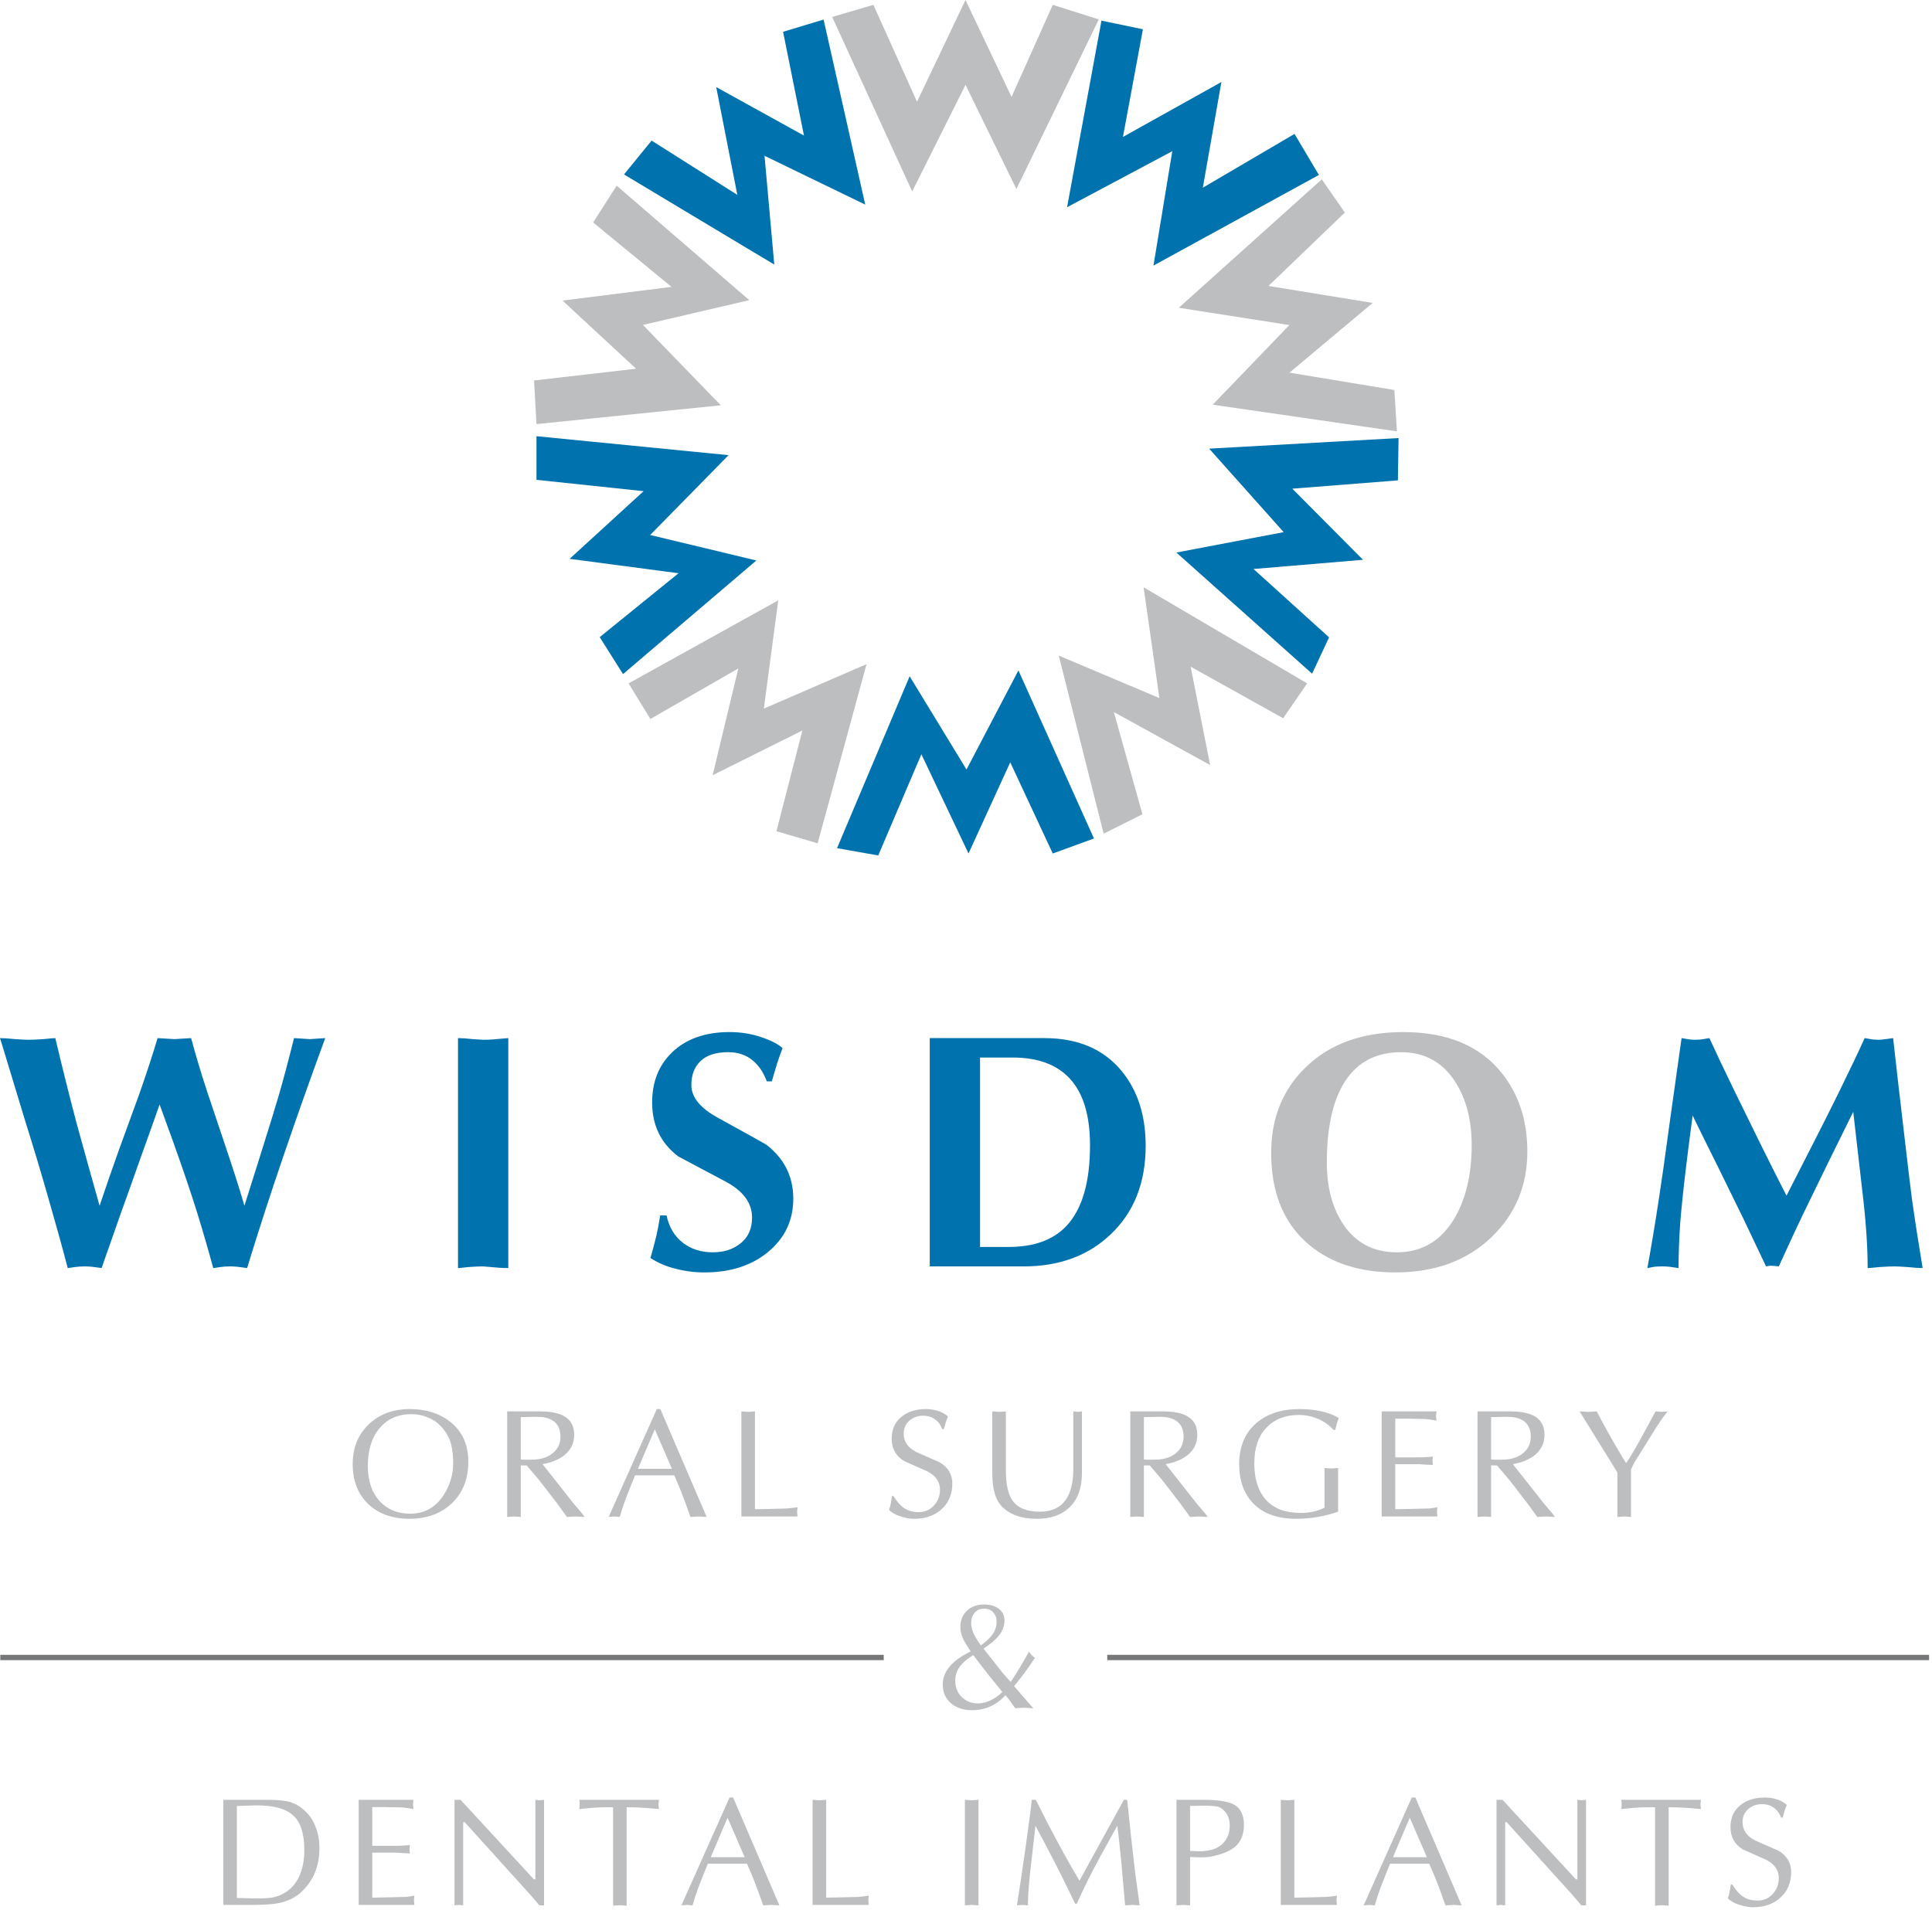 <?xml version="1.0" encoding="UTF-8"?>
<svg xmlns="http://www.w3.org/2000/svg" width="627" height="620" viewBox="0 0 627 620" fill="none">
  <path d="M296.031 62.143L270.072 5.506L283.445 1.573L297.604 33.038L313.336 0L328.282 31.465L341.655 1.573L356.6 6.293L329.855 61.356L313.336 27.532L296.031 62.143Z" fill="#BDBEC0"></path>
  <path d="M346.303 67.272L357.466 6.705L370.917 9.5L364.434 44.45L396.387 26.618L390.36 60.926L420.12 43.466L428.022 56.794L374.339 86.211L380.45 49.068L346.303 67.272Z" fill="#0073AE"></path>
  <path d="M382.559 99.9L428.969 58.21L436.439 69.004L411.663 92.821L445.488 98.327L418.468 120.963L452.509 126.592L453.354 140.018L393.571 131.365L418.442 105.508L382.559 99.9Z" fill="#BDBEC0"></path>
  <path d="M392.412 145.632L453.879 142.192L453.662 155.928L419.402 158.623L442.342 181.709L406.81 184.694L431.329 206.88L425.823 218.68L381.772 179.349L416.594 172.73L392.412 145.632Z" fill="#0073AE"></path>
  <path d="M371.138 190.634L424.22 221.819L416.43 233.135L386.413 216.4L392.724 248.328L361.488 231.13L370.759 264.303L358.173 270.596L343.604 212.811L376.26 226.59L371.138 190.634Z" fill="#BDBEC0"></path>
  <path d="M281.224 215.578L265.352 273.743L251.98 269.81L260.405 237.114L231.276 251.63L239.617 216.962L211.073 233.377L203.996 221.826L252.564 194.876L247.896 230.012L281.224 215.578Z" fill="#BDBEC0"></path>
  <path d="M233.927 131.555L174.105 137.658L173.319 123.499L206.425 119.686L182.555 97.564L217.934 93.119L192.494 72.215L200.129 60.265L243.17 97.429L208.651 105.475L233.927 131.555Z" fill="#BDBEC0"></path>
  <path d="M330.516 217.609L355.027 272.17L341.655 277.041L327.856 247.444L314.32 277.041L299.021 244.833L285.018 277.676L271.646 275.316L295.212 219.516L313.662 249.78L330.516 217.609Z" fill="#0073AE"></path>
  <path d="M236.447 147.743L174.105 141.591L174.105 155.75L208.869 159.433L184.855 181.4L220.205 186.074L194.63 206.812L202.187 218.811L245.468 181.928L211.002 173.658L236.447 147.743Z" fill="#0073AE"></path>
  <path d="M280.796 66.415L267.285 6.352L254.133 10.319L260.916 44.01L232.434 28.263L239.286 63.255L211.47 45.636L202.51 56.628L251.278 85.875L248.115 50.571L280.796 66.415Z" fill="#0073AE"></path>
  <path d="M579.784 388.107C582.831 382.086 585.551 376.754 587.945 372.111C590.919 366.308 593.785 360.614 596.541 355.028C600.459 347.048 603.324 341.028 605.137 336.965C606.153 337.11 607.023 337.255 607.749 337.4C608.547 337.473 609.2 337.509 609.707 337.509C610.215 337.509 610.977 337.437 611.993 337.292C613.008 337.147 613.806 337.038 614.386 336.965C615.402 346.178 616.454 355.354 617.542 364.495C619.21 378.858 620.19 387.055 620.48 389.086C621.423 395.832 622.583 403.34 623.962 411.61C622.874 411.61 621.241 411.501 619.065 411.283C616.889 411.138 615.511 411.066 614.93 411.066C613.697 411.066 612.029 411.138 609.925 411.283C607.894 411.501 606.624 411.61 606.117 411.61C606.117 404.718 605.573 396.666 604.485 387.454C603.396 378.168 602.381 369.318 601.438 360.904C598.681 366.489 595.925 372.075 593.168 377.661C590.484 383.174 587.8 388.687 585.116 394.2C583.303 397.972 580.691 403.594 577.282 411.066C576.121 410.921 575.25 410.848 574.67 410.848C574.38 410.848 573.872 410.921 573.147 411.066C570.68 405.843 568.214 400.656 565.748 395.506C562.628 389.122 559.944 383.645 557.696 379.075C554.866 373.417 552.074 367.759 549.317 362.101C548.229 370.298 547.467 376.282 547.032 380.055C546.307 386.075 545.726 391.697 545.291 396.92C544.928 402.143 544.747 407.04 544.747 411.61C543.586 411.465 542.571 411.32 541.7 411.175C540.902 411.102 540.213 411.066 539.633 411.066C538.545 411.066 537.638 411.102 536.913 411.175C536.187 411.32 535.426 411.465 534.628 411.61C535.933 404.501 537.203 396.848 538.436 388.651C539.161 384.081 540.322 375.883 541.918 364.059C543.586 352.235 544.856 343.204 545.726 336.965C546.742 337.11 547.612 337.255 548.338 337.4C549.063 337.473 549.68 337.509 550.188 337.509C551.203 337.509 552.074 337.437 552.799 337.292C553.597 337.147 554.25 337.038 554.758 336.965C556.571 340.955 559.255 346.613 562.81 353.94C565.566 359.598 568.359 365.292 571.188 371.023C574.017 376.754 576.883 382.448 579.784 388.107Z" fill="#0073AE"></path>
  <path d="M495.672 373.743C495.672 384.769 491.864 393.982 484.247 401.381C476.267 409.143 465.785 413.024 452.8 413.024C440.541 413.024 430.748 409.614 423.421 402.796C416.167 395.977 412.54 386.438 412.54 374.178C412.54 362.934 416.276 353.685 423.748 346.431C431.582 338.815 442.137 335.006 455.412 335.006C469.485 335.006 480.076 339.359 487.185 348.063C492.843 355.027 495.672 363.587 495.672 373.743ZM454.759 341.535C446.997 341.535 441.085 344.436 437.023 350.24C432.743 356.333 430.603 365.365 430.603 377.334C430.603 385.313 432.344 391.951 435.826 397.246C439.888 403.412 445.728 406.495 453.344 406.495C461.251 406.495 467.381 402.977 471.734 395.941C475.651 389.557 477.609 381.469 477.609 371.676C477.609 363.624 475.868 356.841 472.386 351.328C468.252 344.799 462.376 341.535 454.759 341.535Z" fill="#BDBEC0"></path>
  <path d="M301.735 336.965H338.949C349.83 336.965 358.208 340.556 364.084 347.738C369.234 354.049 371.81 362.101 371.81 371.894C371.81 383.935 368.001 393.547 360.384 400.729C353.13 407.62 343.736 411.066 332.202 411.066H301.735V336.965ZM318.057 343.276V404.755H327.306C335.575 404.755 341.85 402.47 346.13 397.9C351.208 392.459 353.747 383.754 353.747 371.785C353.747 361.919 351.498 354.629 347.001 349.914C342.793 345.489 336.7 343.276 328.72 343.276H318.057Z" fill="#0073AE"></path>
  <path d="M250.485 351.001H248.852C247.764 348.027 246.168 345.706 244.065 344.037C241.961 342.369 239.386 341.535 236.339 341.535C232.277 341.535 229.266 342.514 227.308 344.473C225.349 346.359 224.37 348.934 224.37 352.198C224.37 356.116 227.199 359.634 232.857 362.753C243.158 368.411 248.49 371.385 248.852 371.676C254.583 376.173 257.449 381.976 257.449 389.085C257.449 396.049 254.765 401.78 249.397 406.278C244.028 410.775 237.101 413.024 228.614 413.024C225.422 413.024 222.302 412.625 219.256 411.827C216.282 411.102 213.561 409.941 211.095 408.345C211.965 405.298 212.618 402.832 213.053 400.946C213.489 399.06 213.888 396.92 214.25 394.526H216.318C217.116 398.298 218.857 401.236 221.541 403.34C224.225 405.443 227.489 406.495 231.334 406.495C234.961 406.495 237.971 405.516 240.365 403.557C242.832 401.599 244.065 398.806 244.065 395.179C244.065 390.536 241.272 386.692 235.686 383.645C230.463 380.888 225.277 378.132 220.126 375.375C214.468 371.095 211.639 365.256 211.639 357.857C211.639 351.255 213.743 345.887 217.95 341.752C222.52 337.255 228.795 335.006 236.774 335.006C240.401 335.006 243.811 335.55 247.003 336.638C250.267 337.726 252.588 338.923 253.967 340.229C253.169 342.333 252.552 344.074 252.117 345.452C251.391 347.918 250.847 349.768 250.485 351.001Z" fill="#0073AE"></path>
  <path d="M148.637 411.61V336.965C149.87 336.965 151.466 337.074 153.424 337.292C155.383 337.437 156.507 337.509 156.797 337.509C158.031 337.509 159.046 337.473 159.844 337.4C162.963 337.11 164.668 336.965 164.958 336.965V411.61C163.725 411.61 162.71 411.574 161.912 411.501C158.792 411.211 157.088 411.066 156.797 411.066C155.564 411.066 153.968 411.138 152.01 411.283C150.051 411.501 148.927 411.61 148.637 411.61Z" fill="#0073AE"></path>
  <path d="M0.979 340.121L0 336.965C1.088 336.965 2.72 337.074 4.897 337.292C7.073 337.437 8.451 337.509 9.031 337.509C10.337 337.509 12.042 337.437 14.146 337.292C16.249 337.074 17.519 336.965 17.954 336.965C20.275 346.758 22.596 356.043 24.918 364.821C27.312 373.526 29.778 382.376 32.317 391.371C34.566 384.697 36.706 378.531 38.737 372.873C40.841 367.142 42.98 361.266 45.157 355.246C47.623 348.209 49.618 342.116 51.141 336.965L56.582 337.292L62.023 336.965C63.473 342.406 65.251 348.318 67.354 354.701C69.458 361.013 71.525 367.179 73.556 373.199C75.95 380.308 77.873 386.366 79.323 391.371C79.976 389.267 81.862 383.283 84.982 373.417C87.738 364.64 89.588 358.619 90.531 355.354C92.055 350.059 93.687 343.929 95.428 336.965L100.542 337.292L105.547 336.965C100.832 349.805 96.371 362.391 92.163 374.723C87.956 386.982 83.966 399.278 80.194 411.61C78.961 411.465 77.873 411.32 76.93 411.175C76.059 411.102 75.334 411.066 74.754 411.066C73.593 411.066 72.505 411.138 71.489 411.283C70.546 411.429 69.784 411.537 69.204 411.61C67.463 405.226 65.758 399.35 64.09 393.982C62.422 388.614 60.427 382.63 58.105 376.029C57.525 374.288 55.421 368.448 51.794 358.51C49.763 364.313 47.696 370.116 45.592 375.92C43.561 381.723 41.493 387.526 39.39 393.33C35.908 403.268 33.768 409.361 32.97 411.61C31.737 411.465 30.649 411.32 29.706 411.175C28.835 411.102 28.11 411.066 27.529 411.066C26.369 411.066 25.28 411.138 24.265 411.283C23.322 411.429 22.56 411.537 21.98 411.61C20.239 404.936 18.026 396.957 15.342 387.671C13.166 380.055 10.809 372.22 8.27 364.168C5.803 356.043 3.373 348.028 0.979 340.121Z" fill="#0073AE"></path>
  <path d="M529.31 477.016V492.393L527.106 492.242L524.902 492.393V477.967L512.631 458.132L515.436 458.283L518.191 458.132C519.293 460.303 520.929 463.308 523.099 467.148C525.303 470.988 526.839 473.576 527.707 474.912C528.242 474.277 529.21 472.741 530.612 470.304C531.614 468.567 532.917 466.213 534.519 463.241C535.421 461.538 536.339 459.835 537.274 458.132L539.228 458.283L541.181 458.132C539.946 459.702 538.76 461.371 537.625 463.141L532.115 472.007C531.447 473.042 530.913 473.893 530.512 474.561C530.145 475.229 529.744 476.047 529.31 477.016Z" fill="#BDBEC0"></path>
  <path d="M483.914 459.986V473.76C484.214 473.76 484.582 473.777 485.016 473.81C485.45 473.81 485.934 473.81 486.468 473.81C487.203 473.81 487.888 473.793 488.522 473.76C489.156 473.726 489.774 473.643 490.375 473.509C492.245 473.109 493.781 472.291 494.983 471.055C496.185 469.786 496.786 468.217 496.786 466.347C496.786 462.741 494.95 460.637 491.277 460.036C490.576 459.936 489.707 459.886 488.672 459.886C488.138 459.886 487.32 459.902 486.218 459.936C485.116 459.969 484.348 459.986 483.914 459.986ZM479.506 492.393V458.132H490.125C493.931 458.132 496.736 458.767 498.54 460.036C500.343 461.271 501.244 463.175 501.244 465.746C501.244 468.451 500.176 470.654 498.039 472.357C496.269 473.76 493.915 474.728 490.976 475.262L501.294 488.335L503.699 491.14L504.65 492.393L501.745 492.242L498.89 492.393L495.735 488.035L489.824 480.371L485.817 475.663H483.914V492.393L481.71 492.242L479.506 492.393Z" fill="#BDBEC0"></path>
  <path d="M452.81 460.487V473.059H460.573C461.208 473.059 462.043 473.025 463.078 472.958C464.146 472.858 464.797 472.808 465.031 472.808L464.881 474.11L465.031 475.513C464.43 475.513 463.595 475.48 462.527 475.413C461.458 475.313 460.807 475.262 460.573 475.262H452.81V489.888C453.878 489.888 455.615 489.855 458.019 489.788C460.456 489.721 461.742 489.688 461.876 489.688C462.811 489.688 463.495 489.671 463.929 489.638C464.363 489.571 465.215 489.437 466.484 489.237L466.333 490.74L466.484 492.242H448.402V458.132H466.183L466.033 459.635L466.183 461.138C465.181 460.937 464.363 460.804 463.729 460.737C463.094 460.637 462.41 460.587 461.675 460.587L456.666 460.487H452.81Z" fill="#BDBEC0"></path>
  <path d="M433.309 464.143H432.758C431.389 462.574 429.703 461.371 427.7 460.537C425.729 459.702 423.659 459.284 421.489 459.284C417.114 459.284 413.608 460.67 410.97 463.442C408.366 466.18 407.063 470.037 407.063 475.012C407.063 480.088 408.332 484.045 410.87 486.883C413.441 489.688 417.164 491.09 422.04 491.09C423.442 491.09 424.811 490.957 426.147 490.69C427.516 490.389 428.751 489.955 429.853 489.387V476.515L432.057 476.665L434.261 476.515V490.69C429.82 492.226 425.279 492.994 420.637 492.994C414.56 492.994 409.902 491.307 406.663 487.935C403.657 484.796 402.155 480.572 402.155 475.262C402.155 469.586 404.008 465.145 407.715 461.939C411.254 458.9 415.912 457.381 421.689 457.381C424.961 457.381 427.883 457.765 430.454 458.533C432.024 459.001 433.359 459.585 434.461 460.286C434.328 460.654 434.144 461.204 433.91 461.939C433.71 462.674 433.51 463.408 433.309 464.143Z" fill="#BDBEC0"></path>
  <path d="M371.234 459.986V473.76C371.534 473.76 371.902 473.777 372.336 473.81C372.77 473.81 373.254 473.81 373.788 473.81C374.523 473.81 375.208 473.793 375.842 473.76C376.476 473.726 377.094 473.643 377.695 473.509C379.565 473.109 381.101 472.291 382.303 471.055C383.505 469.786 384.107 468.217 384.107 466.347C384.107 462.741 382.27 460.637 378.597 460.036C377.896 459.936 377.027 459.886 375.992 459.886C375.458 459.886 374.64 459.902 373.538 459.936C372.436 459.969 371.668 459.986 371.234 459.986ZM366.826 492.393V458.132H377.445C381.251 458.132 384.056 458.767 385.86 460.036C387.663 461.271 388.564 463.175 388.564 465.746C388.564 468.451 387.496 470.654 385.359 472.357C383.589 473.76 381.235 474.728 378.296 475.262L388.614 488.335L391.019 491.14L391.97 492.393L389.065 492.242L386.21 492.393L383.055 488.035L377.144 480.371L373.137 475.663H371.234V492.393L369.03 492.242L366.826 492.393Z" fill="#BDBEC0"></path>
  <path d="M326.439 458.132V477.316C326.439 481.924 327.208 485.247 328.744 487.284C330.447 489.554 333.368 490.69 337.509 490.69C341.282 490.69 344.07 489.404 345.874 486.833C347.51 484.495 348.328 481.156 348.328 476.815V458.132L349.73 458.283L351.133 458.132V478.067C351.133 482.909 349.814 486.616 347.176 489.187C344.571 491.725 341.015 492.994 336.507 492.994C331.832 492.994 328.209 491.825 325.638 489.487C324.236 488.219 323.251 486.482 322.683 484.278C322.249 482.609 322.032 480.572 322.032 478.168V458.132L324.236 458.283L326.439 458.132Z" fill="#BDBEC0"></path>
  <path d="M289.475 485.631H289.976C291.044 487.367 292.146 488.636 293.281 489.437C294.617 490.372 296.22 490.84 298.09 490.84C300.093 490.84 301.746 490.139 303.049 488.736C304.384 487.3 305.052 485.564 305.052 483.527C305.052 480.989 303.7 479.019 300.995 477.617C298.457 476.515 295.936 475.396 293.432 474.261C290.727 472.624 289.375 470.204 289.375 466.998C289.375 463.926 290.477 461.522 292.68 459.785C294.717 458.183 297.322 457.381 300.494 457.381C301.83 457.381 303.132 457.581 304.401 457.982C305.67 458.383 306.755 458.984 307.657 459.785C307.423 460.32 307.223 460.82 307.056 461.288C307.022 461.388 306.772 462.256 306.304 463.893H305.803C305.269 462.49 304.468 461.422 303.399 460.687C302.364 459.919 301.095 459.535 299.593 459.535C297.823 459.535 296.32 460.086 295.085 461.188C293.883 462.256 293.281 463.659 293.281 465.395C293.281 467.933 294.634 469.903 297.339 471.306C299.876 472.441 302.414 473.559 304.952 474.661C307.69 476.264 309.059 478.568 309.059 481.574C309.059 485.08 307.857 487.885 305.453 489.988C303.182 491.992 300.26 492.994 296.687 492.994C295.318 492.994 293.816 492.726 292.18 492.192C290.543 491.658 289.325 490.957 288.523 490.088C288.79 489.354 288.974 488.686 289.074 488.085C289.208 487.45 289.341 486.632 289.475 485.631Z" fill="#BDBEC0"></path>
  <path d="M245.01 458.132V489.888C246.078 489.888 247.814 489.855 250.219 489.788C252.656 489.721 253.942 489.688 254.075 489.688C254.877 489.688 255.862 489.621 257.031 489.487C257.832 489.354 258.433 489.27 258.834 489.237L258.684 490.74L258.834 492.242H240.602V458.132L242.806 458.283L245.01 458.132Z" fill="#BDBEC0"></path>
  <path d="M214.306 457.381L229.333 492.392L226.728 492.242L224.073 492.392C222.871 488.953 221.853 486.182 221.018 484.078C220.484 482.742 219.749 481.006 218.814 478.869H206.092C204.155 483.711 203.07 486.465 202.836 487.133C202.335 488.469 201.768 490.222 201.133 492.392L199.28 492.242L197.527 492.392L213.154 457.381H214.306ZM218.063 476.765L212.503 463.943L207.044 476.765H218.063Z" fill="#BDBEC0"></path>
  <path d="M169.01 459.986V473.76C169.311 473.76 169.678 473.777 170.112 473.81C170.546 473.81 171.031 473.81 171.565 473.81C172.299 473.81 172.984 473.793 173.618 473.76C174.253 473.726 174.871 473.643 175.472 473.509C177.342 473.109 178.878 472.291 180.08 471.055C181.282 469.786 181.883 468.217 181.883 466.347C181.883 462.741 180.046 460.637 176.373 460.036C175.672 459.936 174.804 459.886 173.769 459.886C173.234 459.886 172.416 459.902 171.314 459.936C170.212 459.969 169.444 459.986 169.01 459.986ZM164.603 492.393V458.132H175.221C179.028 458.132 181.833 458.767 183.636 460.036C185.439 461.271 186.341 463.175 186.341 465.746C186.341 468.451 185.272 470.654 183.135 472.357C181.365 473.76 179.011 474.728 176.073 475.262L186.391 488.335L188.795 491.14L189.747 492.393L186.842 492.242L183.987 492.393L180.831 488.035L174.921 480.371L170.914 475.663H169.01V492.393L166.807 492.242L164.603 492.393Z" fill="#BDBEC0"></path>
  <path d="M147.072 474.912C147.072 472.641 146.855 470.638 146.421 468.901C145.986 467.132 145.152 465.462 143.916 463.893C142.681 462.323 141.145 461.121 139.308 460.286C137.505 459.451 135.568 459.034 133.498 459.034C129.124 459.034 125.668 460.57 123.13 463.642C120.625 466.681 119.373 470.755 119.373 475.864C119.373 480.772 120.709 484.629 123.38 487.434C125.885 490.038 129.107 491.341 133.047 491.341C137.755 491.341 141.412 489.304 144.016 485.23C146.053 482.058 147.072 478.618 147.072 474.912ZM132.897 492.994C127.32 492.994 122.846 491.391 119.473 488.185C116.134 484.946 114.465 480.639 114.465 475.262C114.465 469.886 116.251 465.529 119.824 462.19C123.263 458.984 127.654 457.381 132.997 457.381C138.206 457.381 142.547 458.733 146.02 461.438C149.993 464.544 151.98 468.901 151.98 474.511C151.98 480.054 150.211 484.529 146.671 487.935C143.131 491.307 138.54 492.994 132.897 492.994Z" fill="#BDBEC0"></path>
  <path d="M318.327 534.085C319.897 532.949 321.082 531.864 321.884 530.829C322.919 529.46 323.436 527.974 323.436 526.371C323.436 525.169 323.069 524.167 322.334 523.366C321.6 522.565 320.631 522.164 319.429 522.164C318.06 522.164 317.008 522.615 316.274 523.516C315.539 524.418 315.172 525.536 315.172 526.872C315.172 527.74 315.389 528.742 315.823 529.877C316.29 531.013 317.125 532.415 318.327 534.085ZM329.096 547.308L335.357 554.521C334.489 554.454 333.855 554.404 333.454 554.37C333.053 554.337 332.669 554.32 332.302 554.32L329.447 554.471C328.612 553.268 328.111 552.55 327.944 552.317C327.543 551.749 326.992 551.065 326.291 550.263C323.353 553.502 319.746 555.122 315.472 555.122C312.701 555.122 310.413 554.37 308.61 552.868C306.84 551.332 305.956 549.295 305.956 546.757C305.956 544.52 306.824 542.449 308.56 540.546C309.996 538.977 312.05 537.524 314.721 536.188L315.021 536.038C313.886 534.335 313.135 533.116 312.768 532.382C312.033 530.913 311.666 529.527 311.666 528.225C311.666 525.987 312.367 524.201 313.769 522.865C315.205 521.496 317.075 520.812 319.379 520.812C321.316 520.812 322.902 521.279 324.137 522.214C325.373 523.116 325.991 524.401 325.991 526.071C325.991 527.941 325.256 529.71 323.787 531.38C322.818 532.482 321.282 533.734 319.179 535.137C321.216 537.741 323.269 540.346 325.34 542.95L327.994 545.956C328.929 544.62 329.948 543.017 331.05 541.147C332.185 539.244 333.153 537.558 333.955 536.088C334.155 536.422 334.405 536.773 334.706 537.14C335.04 537.474 335.424 537.808 335.858 538.142C333.587 541.615 331.333 544.67 329.096 547.308ZM315.873 537.24L315.472 537.491C313.736 538.593 312.45 539.695 311.616 540.797C310.547 542.199 310.013 543.802 310.013 545.605C310.013 547.709 310.714 549.462 312.116 550.864C313.552 552.233 315.305 552.918 317.376 552.918C318.711 552.918 320.08 552.584 321.483 551.916C322.885 551.248 324.154 550.347 325.289 549.211C323.954 547.575 322.351 545.588 320.481 543.251C318.611 540.88 317.075 538.877 315.873 537.24Z" fill="#BDBEC0"></path>
  <path d="M561.705 611.714H562.205C563.274 613.45 564.376 614.719 565.511 615.52C566.847 616.455 568.45 616.923 570.32 616.923C572.323 616.923 573.976 616.222 575.278 614.819C576.614 613.383 577.282 611.647 577.282 609.61C577.282 607.072 575.93 605.102 573.225 603.7C570.687 602.598 568.166 601.479 565.662 600.344C562.957 598.708 561.604 596.287 561.604 593.081C561.604 590.009 562.706 587.605 564.91 585.868C566.947 584.266 569.552 583.464 572.724 583.464C574.06 583.464 575.362 583.664 576.631 584.065C577.9 584.466 578.985 585.067 579.886 585.868C579.653 586.403 579.452 586.903 579.285 587.371C579.252 587.471 579.002 588.339 578.534 589.976H578.033C577.499 588.573 576.698 587.505 575.629 586.77C574.594 586.002 573.325 585.618 571.822 585.618C570.053 585.618 568.55 586.169 567.314 587.271C566.112 588.339 565.511 589.742 565.511 591.478C565.511 594.016 566.864 595.986 569.568 597.389C572.106 598.524 574.644 599.642 577.182 600.744C579.92 602.347 581.289 604.651 581.289 607.657C581.289 611.163 580.087 613.968 577.683 616.071C575.412 618.075 572.49 619.077 568.917 619.077C567.548 619.077 566.046 618.809 564.409 618.275C562.773 617.741 561.554 617.04 560.753 616.171C561.02 615.437 561.204 614.769 561.304 614.168C561.437 613.534 561.571 612.715 561.705 611.714Z" fill="#BDBEC0"></path>
  <path d="M541.536 586.62V618.576L539.332 618.426L537.128 618.576V586.62C534.524 586.62 532.671 586.653 531.569 586.72C530.467 586.787 528.663 586.954 526.159 587.221L526.309 585.718L526.159 584.216H552.004L551.854 585.718L552.004 587.221C550.769 587.087 549.199 586.954 547.296 586.82C545.426 586.687 543.506 586.62 541.536 586.62Z" fill="#BDBEC0"></path>
  <path d="M514.723 584.216V618.476H513.221L510.616 615.42L488.978 591.478H488.477V618.476L487.075 618.325L485.672 618.476V584.216H487.626L511.417 610.011H511.918V584.216L513.321 584.366L514.723 584.216Z" fill="#BDBEC0"></path>
  <path d="M459.326 583.464L474.353 618.475L471.748 618.325L469.093 618.475C467.891 615.036 466.873 612.265 466.038 610.161C465.504 608.825 464.769 607.089 463.834 604.952H451.112C449.175 609.794 448.09 612.548 447.856 613.216C447.355 614.552 446.788 616.305 446.153 618.475L444.3 618.325L442.547 618.475L458.174 583.464H459.326ZM463.083 602.848L457.523 590.026L452.064 602.848H463.083Z" fill="#BDBEC0"></path>
  <path d="M420.058 584.216V615.971C421.126 615.971 422.862 615.938 425.267 615.871C427.704 615.804 428.99 615.771 429.123 615.771C429.925 615.771 430.91 615.704 432.079 615.571C432.88 615.437 433.481 615.354 433.882 615.32L433.732 616.823L433.882 618.325H415.65V584.216L417.854 584.366L420.058 584.216Z" fill="#BDBEC0"></path>
  <path d="M386.215 602.748V618.476L384.011 618.325L381.808 618.476V584.216H390.773C395.648 584.216 399.021 584.817 400.891 586.019C402.761 587.221 403.696 589.358 403.696 592.43C403.696 595.369 402.794 597.656 400.991 599.292C399.322 600.795 396.65 601.913 392.977 602.648C392.543 602.748 391.959 602.815 391.224 602.848C390.489 602.882 390.072 602.898 389.972 602.898C389.204 602.898 388.519 602.882 387.918 602.848C387.317 602.815 386.75 602.782 386.215 602.748ZM386.215 586.169V600.795C386.315 600.828 386.766 600.845 387.568 600.845C387.868 600.878 388.185 600.895 388.519 600.895H389.521C389.788 600.895 390.055 600.895 390.322 600.895C390.723 600.828 391.007 600.795 391.174 600.795C393.645 600.561 395.582 599.71 396.984 598.24C398.387 596.771 399.088 594.918 399.088 592.681C399.088 590.877 398.654 589.425 397.786 588.323C396.817 587.087 395.732 586.42 394.53 586.319C393.328 586.186 392.376 586.119 391.675 586.119C391.007 586.119 390.473 586.119 390.072 586.119C389.337 586.119 388.653 586.136 388.018 586.169C387.384 586.169 386.783 586.169 386.215 586.169Z" fill="#BDBEC0"></path>
  <path d="M364.744 584.216H365.796C366.497 590.861 366.931 594.934 367.098 596.437C367.632 601.346 368.066 605.169 368.4 607.907C368.768 610.612 369.252 614.135 369.853 618.476L367.499 618.325L365.144 618.476C364.844 615.137 364.56 611.948 364.293 608.909C364.059 605.87 363.775 602.865 363.442 599.893C363.141 596.921 362.857 594.5 362.59 592.63C360.553 596.304 358.783 599.509 357.281 602.247C355.544 605.453 354.092 608.224 352.923 610.562C351.654 613.133 350.502 615.587 349.467 617.925H348.916L346.161 612.265C344.959 609.76 343.891 607.607 342.956 605.804C342.021 603.967 340.869 601.746 339.5 599.142C338.331 596.971 337.179 594.801 336.043 592.63C335.476 597.405 334.925 602.231 334.391 607.106C333.856 611.981 333.589 615.771 333.589 618.476L331.836 618.325L330.033 618.476C330.734 614.135 331.652 607.974 332.788 599.993C333.923 591.979 334.608 586.72 334.841 584.216H336.144C337.88 587.622 339.299 590.41 340.401 592.58C341.737 595.152 343.323 598.107 345.159 601.446C347.163 605.086 348.883 608.091 350.318 610.462C355.127 601.713 359.935 592.964 364.744 584.216Z" fill="#BDBEC0"></path>
  <path d="M313.137 618.476V584.216L315.341 584.366L317.545 584.216V618.476L315.341 618.325L313.137 618.476Z" fill="#BDBEC0"></path>
  <path d="M268.121 584.216V615.971C269.19 615.971 270.926 615.938 273.331 615.871C275.768 615.804 277.054 615.771 277.187 615.771C277.989 615.771 278.974 615.704 280.143 615.571C280.944 615.437 281.545 615.354 281.946 615.32L281.795 616.823L281.946 618.325H263.714V584.216L265.918 584.366L268.121 584.216Z" fill="#BDBEC0"></path>
  <path d="M237.919 583.464L252.945 618.475L250.34 618.325L247.686 618.475C246.484 615.036 245.465 612.265 244.63 610.161C244.096 608.825 243.361 607.089 242.426 604.952H229.704C227.767 609.794 226.682 612.548 226.448 613.216C225.948 614.552 225.38 616.305 224.745 618.475L222.892 618.325L221.139 618.475L236.767 583.464H237.919ZM241.675 602.848L236.115 590.026L230.656 602.848H241.675Z" fill="#BDBEC0"></path>
  <path d="M203.375 586.62V618.576L201.171 618.426L198.967 618.576V586.62C196.363 586.62 194.509 586.653 193.407 586.72C192.305 586.787 190.502 586.954 187.998 587.221L188.148 585.718L187.998 584.216H213.843L213.693 585.718L213.843 587.221C212.608 587.087 211.038 586.954 209.135 586.82C207.265 586.687 205.345 586.62 203.375 586.62Z" fill="#BDBEC0"></path>
  <path d="M176.562 584.216V618.476H175.059L172.455 615.42L150.817 591.478H150.316V618.476L148.913 618.325L147.511 618.476V584.216H149.464L173.256 610.011H173.757V584.216L175.159 584.366L176.562 584.216Z" fill="#BDBEC0"></path>
  <path d="M120.814 586.57V599.142H128.578C129.212 599.142 130.047 599.108 131.082 599.042C132.151 598.942 132.802 598.891 133.036 598.891L132.885 600.194L133.036 601.596C132.435 601.596 131.6 601.563 130.531 601.496C129.463 601.396 128.812 601.346 128.578 601.346H120.814V615.971C121.883 615.971 123.619 615.938 126.023 615.871C128.461 615.804 129.747 615.771 129.88 615.771C130.815 615.771 131.5 615.754 131.934 615.721C132.368 615.654 133.219 615.521 134.488 615.32L134.338 616.823L134.488 618.325H116.407V584.216H134.188L134.037 585.718L134.188 587.221C133.186 587.021 132.368 586.887 131.733 586.82C131.099 586.72 130.414 586.67 129.68 586.67L124.671 586.57H120.814Z" fill="#BDBEC0"></path>
  <path d="M76.871 586.219V616.072C77.873 616.072 79.209 616.105 80.878 616.172C82.548 616.205 83.399 616.222 83.433 616.222C85.336 616.222 86.889 616.138 88.091 615.971C89.293 615.804 90.445 615.437 91.547 614.869C94.085 613.601 95.954 611.63 97.157 608.959C98.225 606.588 98.76 603.767 98.76 600.494C98.76 595.218 97.574 591.495 95.203 589.325C92.866 587.121 88.859 586.019 83.182 586.019C82.481 586.019 81.296 586.052 79.626 586.119C77.956 586.186 77.038 586.219 76.871 586.219ZM72.463 618.325V584.216H83.833H87.239C90.378 584.216 92.766 584.483 94.402 585.017C95.771 585.451 97.073 586.186 98.309 587.221C100.112 588.69 101.447 590.527 102.316 592.731C103.217 594.934 103.668 597.272 103.668 599.743C103.668 603.049 103.084 605.971 101.915 608.508C100.88 610.746 99.361 612.749 97.357 614.519C95.921 615.754 94.118 616.706 91.948 617.374C89.81 618.008 86.571 618.325 82.231 618.325H72.463Z" fill="#BDBEC0"></path>
  <path d="M0.095 537.149H286.804V538.876H0.095V537.149Z" fill="#767778"></path>
  <path d="M359.345 537.149H626.055V538.876H359.345V537.149Z" fill="#767778"></path>
</svg>
